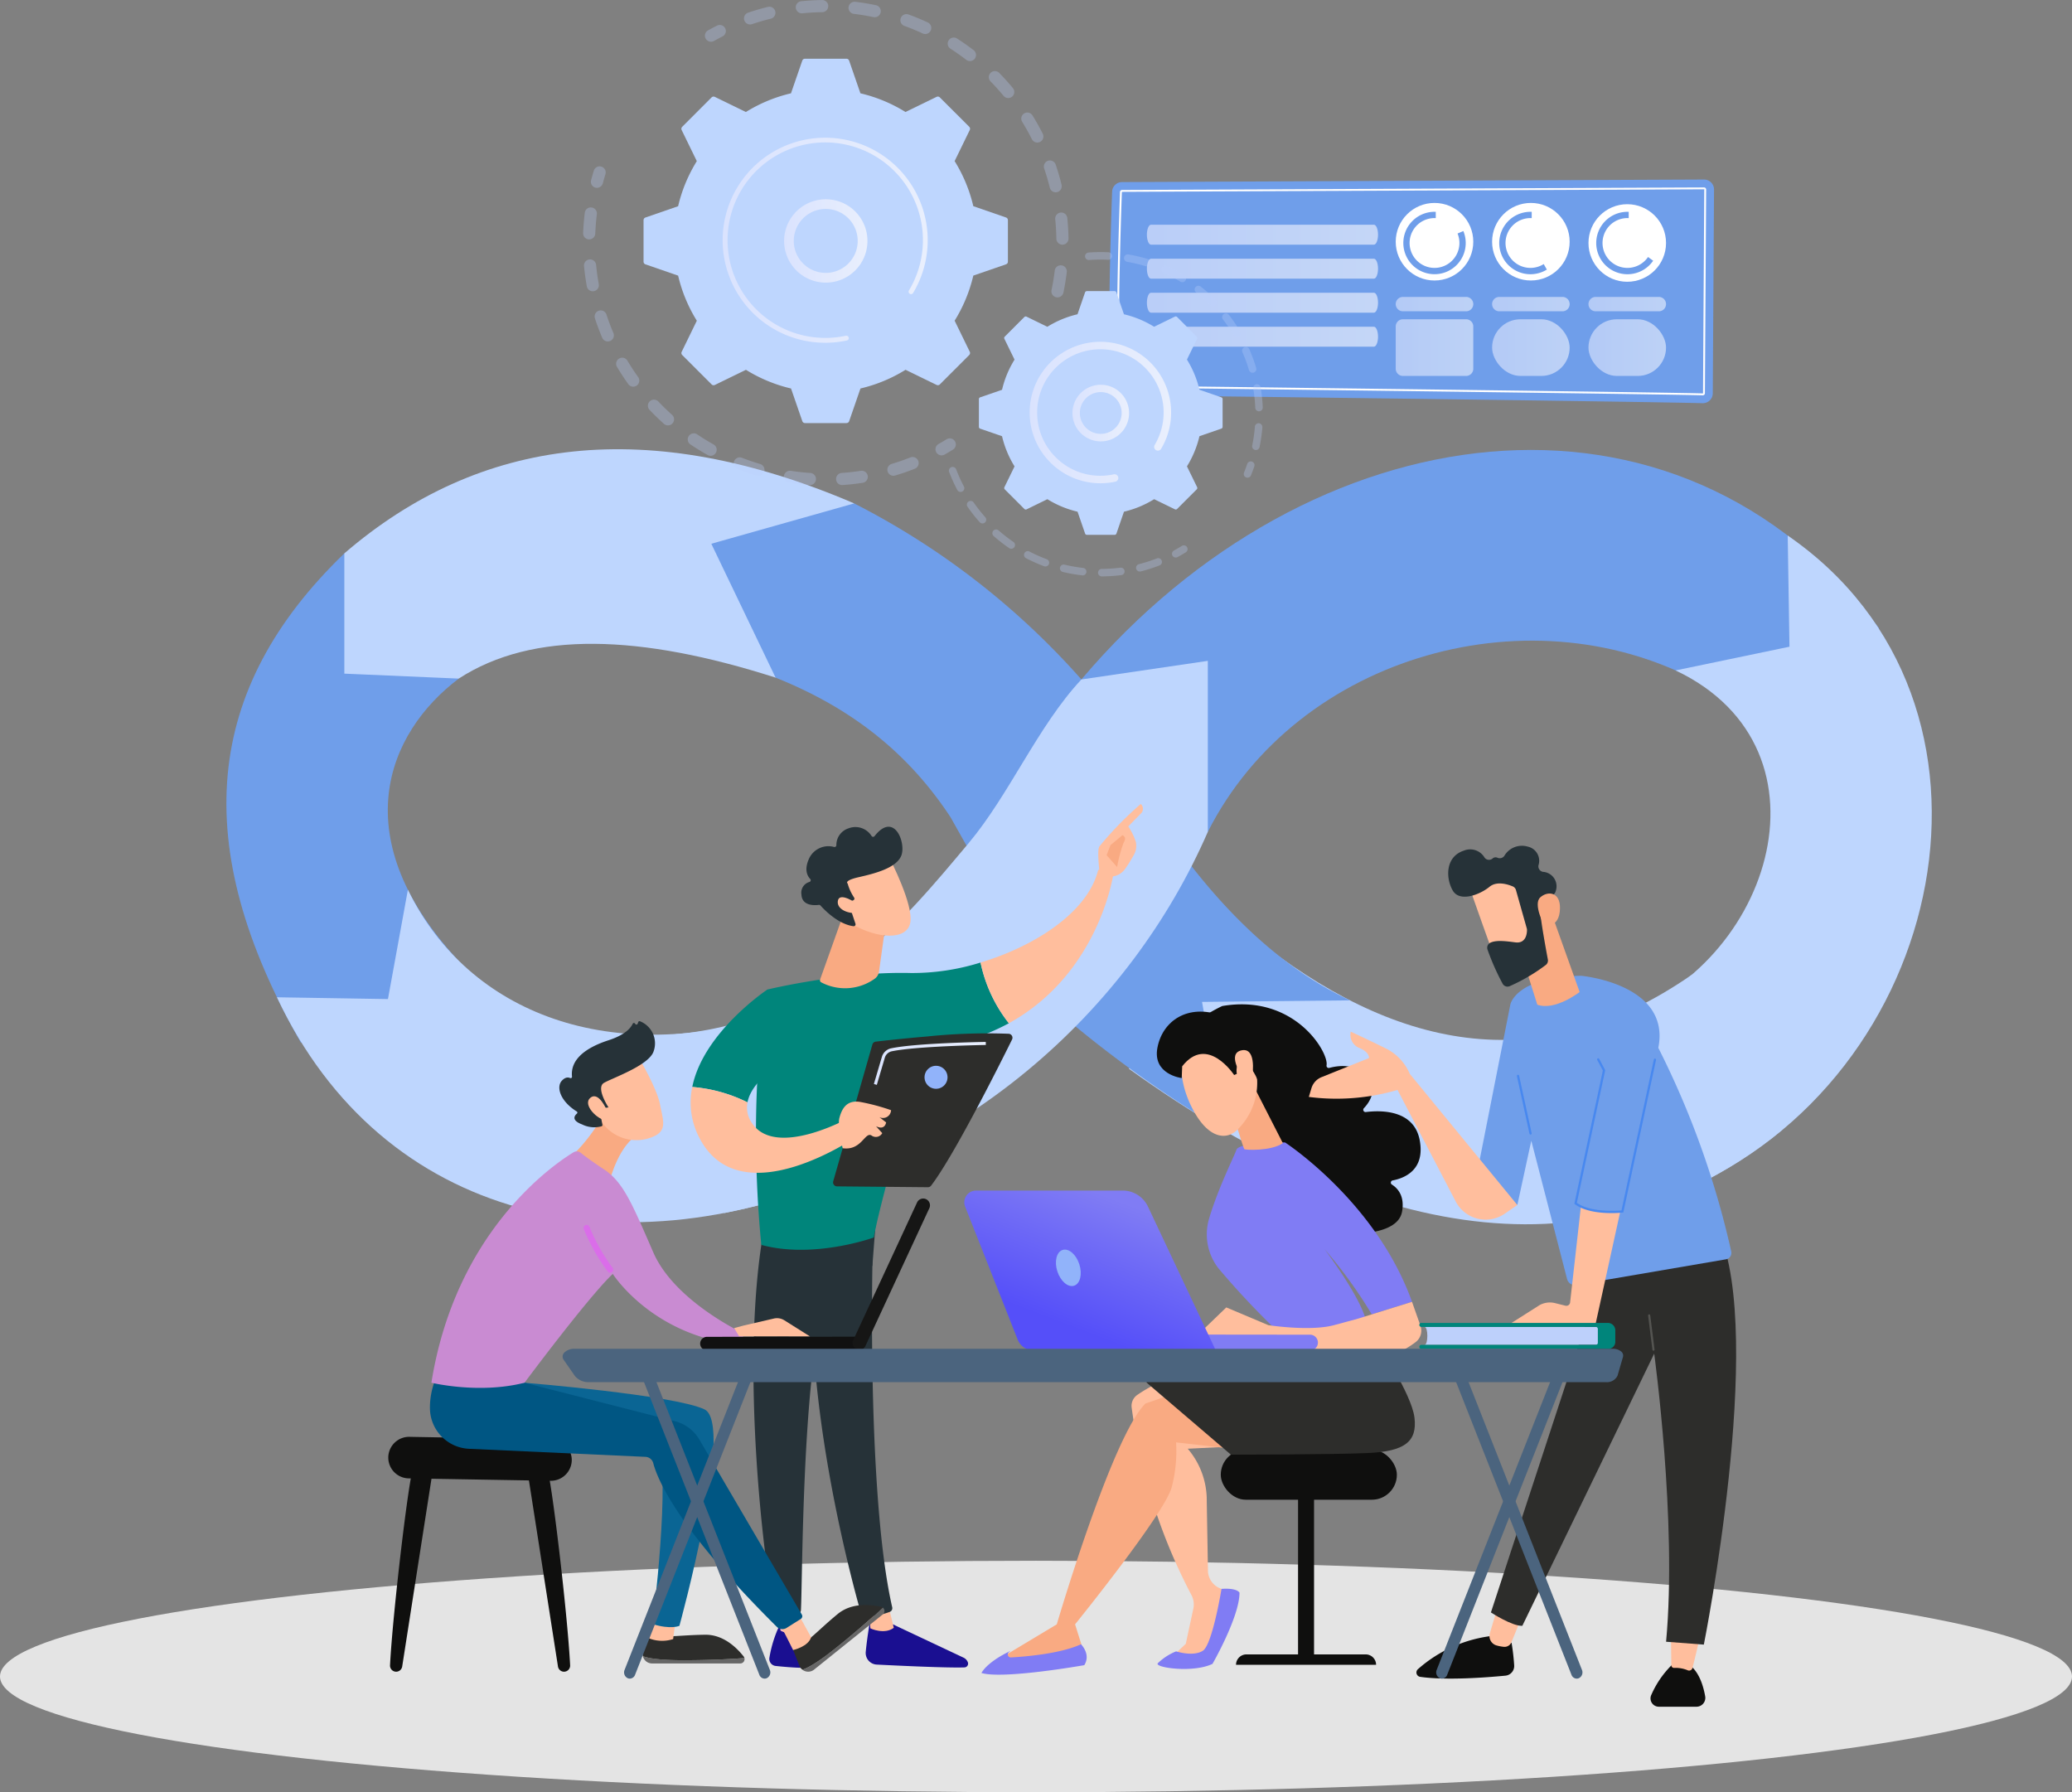 <svg xmlns="http://www.w3.org/2000/svg" xmlns:xlink="http://www.w3.org/1999/xlink" width="366.988" height="317.414" viewBox="0 0 366.988 317.414">
  <rect x="0" y="0" width="366.988" height="317.414" fill="#808080" stroke="none"/>
  <defs>
    <linearGradient id="linear-gradient" y1="0.5" x2="1" y2="0.5" gradientUnits="objectBoundingBox">
      <stop offset="0" stop-color="#dae3fe"/>
      <stop offset="1" stop-color="#e9effd"/>
    </linearGradient>
    <linearGradient id="linear-gradient-11" x1="31.022" y1="-0.457" x2="28.185" y2="5.932" gradientUnits="objectBoundingBox">
      <stop offset="0" stop-color="#09005d"/>
      <stop offset="1" stop-color="#1a0f91"/>
    </linearGradient>
    <linearGradient id="linear-gradient-12" x1="77.498" y1="-2.167" x2="70.478" y2="5.397" xlink:href="#linear-gradient-11"/>
    <linearGradient id="linear-gradient-13" x1="140.114" y1="0.549" x2="141.127" y2="0.549" gradientUnits="objectBoundingBox">
      <stop offset="0" stop-color="#febbba"/>
      <stop offset="1" stop-color="#ff928e"/>
    </linearGradient>
    <linearGradient id="linear-gradient-14" x1="16.531" y1="-0.062" x2="17.044" y2="2.428" gradientUnits="objectBoundingBox">
      <stop offset="0" stop-color="#2d2d2b"/>
      <stop offset="1" stop-color="#1a0f91"/>
    </linearGradient>
    <linearGradient id="linear-gradient-16" x1="53.453" y1="-895.464" x2="52.224" y2="-881.131" gradientUnits="objectBoundingBox">
      <stop offset="0" stop-color="#040404"/>
      <stop offset="1" stop-color="#111"/>
    </linearGradient>
    <linearGradient id="linear-gradient-17" x1="87.888" y1="-80.962" x2="85.263" y2="-79.662" gradientUnits="objectBoundingBox">
      <stop offset="0" stop-color="#2d2d2b"/>
      <stop offset="1" stop-color="#161615"/>
    </linearGradient>
    <linearGradient id="linear-gradient-18" x1="1.915" y1="-3.074" x2="1.173" y2="-1.137" gradientUnits="objectBoundingBox">
      <stop offset="0" stop-color="#6f9eea"/>
      <stop offset="1" stop-color="#807cf4"/>
    </linearGradient>
    <linearGradient id="linear-gradient-19" x1="0.823" y1="4.488" x2="0.084" y2="6.925" gradientUnits="objectBoundingBox">
      <stop offset="0" stop-color="#807cf4"/>
      <stop offset="1" stop-color="#1a0f91"/>
    </linearGradient>
    <linearGradient id="linear-gradient-20" x1="0.733" y1="0.134" x2="0.333" y2="0.8" gradientUnits="objectBoundingBox">
      <stop offset="0" stop-color="#807cf4"/>
      <stop offset="1" stop-color="#554ff9"/>
    </linearGradient>
  </defs>
  <g id="integrity" transform="translate(-102 -460.686)">
    <ellipse id="Ellipse_2898" data-name="Ellipse 2898" cx="183.494" cy="20.497" rx="183.494" ry="20.497" transform="translate(102 737.106)" fill="#e4e4e4"/>
    <g id="Group_20850" data-name="Group 20850" transform="translate(142.098 460.686)">
      <g id="Group_20809" data-name="Group 20809" transform="translate(0 79.562)">
        <path id="Path_11698" data-name="Path 11698" d="M490.666,1359.58l20.264,22.181c-12.68,9.565-20.634,28.333.592,50.652l-28.536,13.832C462.986,1411.222,465.814,1383.548,490.666,1359.58Z" transform="translate(-469.776 -1341.137)" fill="#6f9eea"/>
        <path id="Path_11699" data-name="Path 11699" d="M551.909,1925.023l19.66.316,3.531-19.362c10.8,22.178,36.316,31.447,65.515,21.986l14.744,27.408C613.217,1974.583,570.559,1964.724,551.909,1925.023Z" transform="translate(-542.954 -1827.961)" fill="#bed6fe"/>
        <path id="Path_11700" data-name="Path 11700" d="M1881.125,1259.2c15.936-31.5,58-43.12,88.245-25.87l30.658-10.148c-35.809-47.769-100.877-38.706-141.3,9.029Z" transform="translate(-1707.295 -1191.44)" fill="#6f9eea"/>
        <path id="Path_11701" data-name="Path 11701" d="M2712.84,1416.442l13.008,30.387c47.464-19.77,61.827-86.714,18.973-116.207l.312,19.688-20.168,4.2C2754.668,1368.6,2741.433,1408.531,2712.84,1416.442Z" transform="translate(-2468.284 -1315.337)" fill="#bed6fe"/>
        <path id="Path_11702" data-name="Path 11702" d="M1935.76,2005.97c44.967,32.34,84.314,36.557,115.687,10.859l-22.081-7.846,6.146-19.667c-27.534,19.109-53.122,12.891-77.686-6.675Z" transform="translate(-1775.927 -1896.266)" fill="#bed6fe"/>
        <path id="Path_11703" data-name="Path 11703" d="M661.379,1208.866v21.3l20.264.877c13.14-8.523,32.167-7.835,56.119-.171l13.918-30.858C715.285,1184.432,685.446,1188.153,661.379,1208.866Z" transform="translate(-640.489 -1190.423)" fill="#bed6fe"/>
        <path id="Path_11704" data-name="Path 11704" d="M1268.935,1309.281l-11.383-23.712,25.3-7.146A136.307,136.307,0,0,1,1323.1,1309.6c11.636,25.627,27.606,47.5,47.578,56.833l-26.212.276,4.036,22.865a208.042,208.042,0,0,1-28.9-20.58l-19.683-35C1293.052,1323.576,1283.478,1315.088,1268.935,1309.281Z" transform="translate(-1171.662 -1268.829)" fill="#6f9eea"/>
        <path id="Path_11705" data-name="Path 11705" d="M1271.394,1537.456c-7.7,8.233-12.74,20.369-19.975,28.994-11.54,13.755-25.93,31.527-51.9,33.839l21.2,10.969-12.621,20.7c42.35-8.417,71.982-36.042,85.688-67.508V1534.16Z" transform="translate(-1119.958 -1496.683)" fill="#bed6fe"/>
      </g>
      <g id="Group_20813" data-name="Group 20813" transform="translate(156.38 31.796)">
        <path id="Path_11706" data-name="Path 11706" d="M1906.331,752.772l103.079-.451a1.766,1.766,0,0,1,1.782,1.777l-.22,36.081a1.765,1.765,0,0,1-1.817,1.755c-9.089-.271-102.251-1.467-104.033-1.392-1.76.074-.8-28.42-.541-36.066A1.766,1.766,0,0,1,1906.331,752.772Z" transform="translate(-1904.086 -752.321)" fill="#6f9eea"/>
        <path id="Path_11707" data-name="Path 11707" d="M2020.595,801.951h-.012c-5.809-.173-61.479-.868-88.233-1.2-7.823-.1-13.376-.167-14.856-.188l-.138,0-.024-.136c-.632-3.567-.621-15.492.031-34.486a.369.369,0,0,1,.367-.356l103.08-.45a.37.37,0,0,1,.265.109.363.363,0,0,1,.108.263l-.22,36.081A.37.37,0,0,1,2020.595,801.951Zm-102.957-1.723c1.665.023,7.121.091,14.717.185,26.755.334,82.427,1.029,88.239,1.2h.01a.037.037,0,0,0,.026-.036l.22-36.081-.038-.2v.167l-103.079.45a.035.035,0,0,0-.035.034c-.644,18.736-.664,30.576-.06,34.282Z" transform="translate(-1915.472 -763.734)" fill="#fff"/>
        <path id="Path_11708" data-name="Path 11708" d="M1965.14,827.486h0c0,.976.326,1.766.727,1.766h39.485c.4,0,.727-.791.727-1.766h0c0-.976-.325-1.766-.727-1.766h-39.486C1965.465,825.72,1965.14,826.511,1965.14,827.486Z" transform="translate(-1958.483 -817.717)" opacity="0.7" fill="url(#linear-gradient)"/>
        <path id="Path_11709" data-name="Path 11709" d="M1965.14,882.725h0c0,.976.326,1.766.727,1.766h39.485c.4,0,.727-.791.727-1.766h0c0-.976-.325-1.766-.727-1.766h-39.486C1965.465,880.959,1965.14,881.75,1965.14,882.725Z" transform="translate(-1958.483 -866.934)" opacity="0.7" fill="url(#linear-gradient)"/>
        <path id="Path_11710" data-name="Path 11710" d="M1965.14,937.966h0c0,.976.326,1.766.727,1.766h39.485c.4,0,.727-.791.727-1.766h0c0-.976-.325-1.766-.727-1.766h-39.486C1965.465,936.2,1965.14,936.99,1965.14,937.966Z" transform="translate(-1958.483 -916.152)" opacity="0.7" fill="url(#linear-gradient)"/>
        <path id="Path_11711" data-name="Path 11711" d="M1965.14,993.206h0c0,.976.326,1.766.727,1.766h39.485c.4,0,.727-.791.727-1.766h0c0-.976-.325-1.766-.727-1.766h-39.486C1965.465,991.439,1965.14,992.23,1965.14,993.206Z" transform="translate(-1958.483 -965.369)" opacity="0.7" fill="url(#linear-gradient)"/>
        <g id="Group_20812" data-name="Group 20812" transform="translate(50.73 4.145)">
          <circle id="Ellipse_2895" data-name="Ellipse 2895" cx="6.868" cy="6.868" r="6.868" fill="#fff"/>
          <circle id="Ellipse_2896" data-name="Ellipse 2896" cx="6.868" cy="6.868" r="6.868" transform="translate(17.07)" fill="#fff"/>
          <circle id="Ellipse_2897" data-name="Ellipse 2897" cx="6.868" cy="6.868" r="6.868" transform="translate(34.14 0.225)" fill="#fff"/>
          <g id="Group_20810" data-name="Group 20810" transform="translate(1.346 1.564)">
            <path id="Path_11712" data-name="Path 11712" d="M2391.327,808.536a4.412,4.412,0,1,1-4.081-2.735q.112,0,.222.006v-1.118c-.074,0-.148,0-.222,0a5.526,5.526,0,1,0,5.107,3.407Z" transform="translate(-2381.723 -804.683)" fill="#6f9eea"/>
            <path id="Path_11713" data-name="Path 11713" d="M2545.417,813.945a4.412,4.412,0,1,1-2.351-8.144c.075,0,.149,0,.223.006v-1.118c-.074,0-.148,0-.223,0a5.529,5.529,0,1,0,2.905,10.234Z" transform="translate(-2520.55 -804.683)" fill="#6f9eea"/>
            <path id="Path_11714" data-name="Path 11714" d="M2704.266,812.693a4.412,4.412,0,1,1-3.648-6.892q.112,0,.222.006v-1.118c-.074,0-.148,0-.222,0a5.529,5.529,0,1,0,4.553,8.665Z" transform="translate(-2660.922 -804.683)" fill="#6f9eea"/>
          </g>
          <g id="Group_20811" data-name="Group 20811" transform="translate(0 16.646)" opacity="0.64">
            <path id="Path_11715" data-name="Path 11715" d="M2381.848,943.017h-11.193a1.272,1.272,0,0,0,0,2.544h11.192a1.272,1.272,0,1,0,0-2.544Z" transform="translate(-2369.382 -943.017)" fill="url(#linear-gradient)"/>
            <path id="Path_11716" data-name="Path 11716" d="M2538.408,943.017h-11.193a1.272,1.272,0,0,0,0,2.544h11.193a1.272,1.272,0,0,0,0-2.544Z" transform="translate(-2508.873 -943.017)" fill="url(#linear-gradient)"/>
            <path id="Path_11717" data-name="Path 11717" d="M2683.785,945.561h11.193a1.272,1.272,0,1,0,0-2.544h-11.193a1.272,1.272,0,0,0,0,2.544Z" transform="translate(-2648.373 -943.017)" fill="url(#linear-gradient)"/>
            <path id="Rectangle_2138" data-name="Rectangle 2138" d="M1.272,0H12.465a1.272,1.272,0,0,1,1.272,1.272V8.763a1.272,1.272,0,0,1-1.272,1.272H1.272A1.272,1.272,0,0,1,0,8.763V1.272A1.272,1.272,0,0,1,1.272,0Z" transform="translate(0 3.957)" fill="url(#linear-gradient)"/>
            <rect id="Rectangle_2139" data-name="Rectangle 2139" width="13.737" height="10.035" rx="5.018" transform="translate(17.07 3.957)" fill="url(#linear-gradient)"/>
            <rect id="Rectangle_2140" data-name="Rectangle 2140" width="13.737" height="10.035" rx="5.018" transform="translate(34.14 3.957)" fill="url(#linear-gradient)"/>
          </g>
        </g>
      </g>
      <g id="Group_20840" data-name="Group 20840" transform="translate(28.674 142.391)">
        <g id="Group_20819" data-name="Group 20819" transform="translate(53.556)">
          <path id="Path_11718" data-name="Path 11718" d="M1509.187,3088.97s-.562,3.012-.851,6a2.059,2.059,0,0,0,1.947,2.249c3.976.2,12.481.607,15.536.5a.67.67,0,0,0,.6-.912h0a1.5,1.5,0,0,0-.759-.815l-13.992-6.593Z" transform="translate(-1477.326 -2944.805)" fill="url(#linear-gradient-11)"/>
          <path id="Path_11719" data-name="Path 11719" d="M1512.37,3068.393l.394,3.613s2.451,1.17,4.144-.1l-.981-4.032Z" transform="translate(-1480.929 -2926.004)" fill="#ffbe9d"/>
          <path id="Path_11720" data-name="Path 11720" d="M1429.649,2449.557c-.194.941-1.441,47.024,3.288,67.726a.7.7,0,0,1-.419.811,12.2,12.2,0,0,1-4.021.777,1.208,1.208,0,0,1-1.189-.878c-1.363-4.805-7.882-28.88-8.543-51.825-.739-25.638.008-.872.008-.872l.728-15.837Z" transform="translate(-1397.239 -2375.018)" fill="#263238"/>
          <path id="Path_11721" data-name="Path 11721" d="M1353.49,3102a21.707,21.707,0,0,0-1.723,5.555,1.255,1.255,0,0,0,1.09,1.514c1.312.142,3.332.327,4.952.332a1.251,1.251,0,0,0,1.252-1.385,10.558,10.558,0,0,0-2.409-5.814Z" transform="translate(-1337.81 -2956.414)" fill="url(#linear-gradient-12)"/>
          <path id="Path_11722" data-name="Path 11722" d="M1361.37,3057.891l.948,5.468a3.529,3.529,0,0,0,2.944.23l-.422-5.876Z" transform="translate(-1346.392 -2916.955)" fill="url(#linear-gradient-13)"/>
          <path id="Path_11723" data-name="Path 11723" d="M1327.8,2442.327c-4.261,24.28.3,60.112,1.888,67.132a1.092,1.092,0,0,0,.874.838,7.333,7.333,0,0,0,3.153-.1,1,1,0,0,0,.728-.915c.276-5.66.208-40.427,4.094-54.13a3.119,3.119,0,0,1,1.22-1.71l7.337-5.111.639-8.369Z" transform="translate(-1314.906 -2366.56)" fill="#263238"/>
          <g id="Group_20814" data-name="Group 20814" transform="translate(11.566 11.555)">
            <path id="Path_11724" data-name="Path 11724" d="M1357.519,2026.079c-12.073-.315-25.429,2.928-25.429,2.928-3.8,20.968-1.061,45.222-1.061,45.222,9.325,2.54,19.908-1.309,19.908-1.309,1.637-8.764,9.123-33.4,9.123-33.4a39.78,39.78,0,0,0,14.807-4.544,25.893,25.893,0,0,1-5.015-10.753A40.515,40.515,0,0,1,1357.519,2026.079Z" transform="translate(-1330.074 -2007.699)" fill="#00857b"/>
            <path id="Path_11725" data-name="Path 11725" d="M1718.426,1873.607a2.31,2.31,0,0,0-2.68-.78c-1.849,7.489-11.224,13.487-20.825,16.37a25.894,25.894,0,0,0,5.015,10.753C1715.907,1891.17,1718.426,1873.607,1718.426,1873.607Z" transform="translate(-1655.142 -1872.675)" fill="#ffbe9d"/>
          </g>
          <g id="Group_20815" data-name="Group 20815" transform="translate(72.197)">
            <path id="Path_11726" data-name="Path 11726" d="M1888.543,1779.54c.12.4-1.323.983-2.154-.639-.022-.774-.461-4.092.007-4.718a61.711,61.711,0,0,1,7.306-7.494,1.136,1.136,0,0,1,.127,1.579l-2.338,2.39a11.2,11.2,0,0,1,1.326,2.685,3.242,3.242,0,0,1-.346,2.384c-.413.728-.977,1.675-1.508,2.414A3.2,3.2,0,0,1,1888.543,1779.54Z" transform="translate(-1886.181 -1766.69)" fill="#ffbe9d"/>
            <path id="Path_11727" data-name="Path 11727" d="M1902.528,1817.35l-2.127,1.768-.679,1.774,1.861,2.1a24.3,24.3,0,0,1,1.143-4.287C1903.2,1817.949,1902.963,1817.578,1902.528,1817.35Z" transform="translate(-1898.246 -1811.827)" fill="#f9aa82"/>
          </g>
          <path id="Path_11728" data-name="Path 11728" d="M1244.4,2079.848l-4.52-11.736s-11.352,7.555-13.3,17.255a26.679,26.679,0,0,1,9.78,2.722C1237.234,2083.507,1244.4,2079.848,1244.4,2079.848Z" transform="translate(-1226.294 -2035.249)" fill="#00857b"/>
          <path id="Path_11729" data-name="Path 11729" d="M1251.844,2231.946s-12.732,7.036-16.946.884a4.8,4.8,0,0,1-.845-3.741,26.692,26.692,0,0,0-9.78-2.721,13.412,13.412,0,0,0,1.37,9.208c7.354,13.763,27.848-.49,27.848-.49Z" transform="translate(-1223.99 -2176.25)" fill="#ffbe9d"/>
          <path id="Path_11730" data-name="Path 11730" d="M1438.02,1950.26l-3.948,11.075a.4.4,0,0,0,.178.484,9.033,9.033,0,0,0,9.374-.541,1.886,1.886,0,0,0,.881-1.338l1.336-9.605Z" transform="translate(-1411.146 -1930.246)" fill="#f9aa82"/>
          <g id="Group_20816" data-name="Group 20816" transform="translate(19.621 4.027)">
            <path id="Path_11731" data-name="Path 11731" d="M1467.351,1856.62s4.143,7.982,3.572,11.185-5.8,2.923-10.34.274l-3.109-8.606Z" transform="translate(-1451.639 -1850.842)" fill="#ffbe9d"/>
            <path id="Path_11732" data-name="Path 11732" d="M1413.14,1816.65a.327.327,0,0,0,.147-.477,8.557,8.557,0,0,1-1.15-2.5s-.754-.493,1.941-1.111,6.715-1.579,7.579-3.86c.843-2.224-1.263-7.856-4.75-3.417a.327.327,0,0,1-.519,0,3.375,3.375,0,0,0-4.1-1.375,3.1,3.1,0,0,0-2.148,2.971.326.326,0,0,1-.389.33,3.775,3.775,0,0,0-4.427,2.013c-.918,1.968-.344,3.094.183,3.646a.326.326,0,0,1-.145.54,1.963,1.963,0,0,0-1.406,2.228c.095,2.077,2.417,1.916,3.079,1.828a.328.328,0,0,1,.29.106c.561.633,3.088,3.319,5.848,3.667a.33.33,0,0,0,.351-.433l-1.163-3.487a.329.329,0,0,1,.182-.406Z" transform="translate(-1403.955 -1803.623)" fill="#263238"/>
            <path id="Path_11733" data-name="Path 11733" d="M1466.142,1919.148s-2.984-2.09-3.22-.356,2.681,2.54,4.136,1.906Z" transform="translate(-1456.48 -1905.623)" fill="#ffbe9d"/>
          </g>
          <g id="Group_20818" data-name="Group 20818" transform="translate(25.224 40.583)">
            <g id="Group_20817" data-name="Group 20817">
              <path id="Path_11734" data-name="Path 11734" d="M1455.375,2165.146l6.935-24.22a.706.706,0,0,1,.6-.509c1.256-.147,4.9-.558,9.1-.914a103.2,103.2,0,0,1,14.459-.479.708.708,0,0,1,.579,1.02c-2,4.043-10.218,20.489-14.335,25.876a.711.711,0,0,1-.572.281l-16.092-.15a.708.708,0,0,1-.675-.9Z" transform="translate(-1455.348 -2138.913)" fill="url(#linear-gradient-14)"/>
              <path id="Path_11735" data-name="Path 11735" d="M1465.5,2258.365s-.966-3.973-.577-5.382,1.145-3.222,3.662-2.819a36.894,36.894,0,0,1,5.486,1.463,1.44,1.44,0,0,1-2.063,1.243l1.186.918s-.169,1.47-1.785.685l1.1,1.217a1.286,1.286,0,0,1-1.883.433C1469.444,2255.349,1468.874,2258.844,1465.5,2258.365Z" transform="translate(-1463.799 -2237.983)" fill="#ffbe9d"/>
            </g>
            <path id="Path_11736" data-name="Path 11736" d="M1603.93,2194a2.036,2.036,0,1,0,2.036-2.036A2.036,2.036,0,0,0,1603.93,2194Z" transform="translate(-1587.73 -2186.181)" fill="#91b3fa"/>
            <path id="Path_11737" data-name="Path 11737" d="M1522.169,2160.8l-.519-.154,1.412-4.79a2.182,2.182,0,0,1,1.643-1.529c4.476-.935,16.264-1.125,16.763-1.133l.008.541c-.122,0-12.236.2-16.661,1.121a1.642,1.642,0,0,0-1.234,1.152Z" transform="translate(-1514.421 -2151.64)" fill="url(#linear-gradient)"/>
          </g>
        </g>
        <g id="Group_20820" data-name="Group 20820" transform="translate(0 112.081)">
          <path id="Path_11738" data-name="Path 11738" d="M739.741,2844.65c-.739,1.094-3.678,25.863-4.138,35.012a1.082,1.082,0,0,0,1.083,1.135h0a1.084,1.084,0,0,0,1.071-.917l5.374-34.441Z" transform="translate(-735.294 -2839.203)" fill="#0f0f0e"/>
          <path id="Path_11739" data-name="Path 11739" d="M962.533,2844.65c.739,1.094,3.678,25.863,4.138,35.012a1.082,1.082,0,0,1-1.083,1.135h0a1.084,1.084,0,0,1-1.071-.917l-5.375-34.441Z" transform="translate(-934.462 -2839.203)" fill="#0f0f0e"/>
          <path id="Path_11740" data-name="Path 11740" d="M732.778,2798.207l0,.27a3.683,3.683,0,0,0,3.753,3.573l24.842.422a3.714,3.714,0,0,0,3.888-3.371l.013-.247a3.668,3.668,0,0,0-3.744-3.714l-24.853-.446A3.7,3.7,0,0,0,732.778,2798.207Z" transform="translate(-732.776 -2794.694)" fill="#0f0f0e"/>
        </g>
        <g id="Group_20824" data-name="Group 20824" transform="translate(7.377 38.461)">
          <g id="Group_20821" data-name="Group 20821" transform="translate(37.668 108.666)">
            <path id="Path_11741" data-name="Path 11741" d="M1153.576,3151.6c-4.416,0-6.37-.379-7.243-.724a1.675,1.675,0,0,0,1.632,1.3h15.623a.76.76,0,0,0,.732-.959C1162.539,3151.358,1158.756,3151.6,1153.576,3151.6Z" transform="translate(-1146.289 -3147.089)" fill="#676767"/>
            <path id="Path_11742" data-name="Path 11742" d="M1163.958,3120.262a.731.731,0,0,0-.128-.266c-1.19-1.52-3.58-3.906-6.832-3.86-4.764.067-6.425.584-10.126.029l-.874,2.9a1.662,1.662,0,0,0-.026.863c.874.346,2.828.725,7.244.725C1158.394,3120.648,1162.176,3120.4,1163.958,3120.262Z" transform="translate(-1145.927 -3116.135)" fill="#2d2d2b"/>
          </g>
          <path id="Path_11743" data-name="Path 11743" d="M1155.659,3087.8l-1.072,3.646a6.3,6.3,0,0,0,4.464.213l.41-3.159Z" transform="translate(-1115.975 -2982.223)" fill="#ffbe9d"/>
          <g id="Group_20822" data-name="Group 20822" transform="translate(64.324 103.397)">
            <path id="Path_11744" data-name="Path 11744" d="M1411.566,3079.021c-3.443,2.766-5.2,3.7-6.1,3.975a1.674,1.674,0,0,0,2.081-.015l12.178-9.785a.757.757,0,0,0-.027-1.2C1418.4,3073.22,1415.6,3075.777,1411.566,3079.021Z" transform="translate(-1403.827 -3071.536)" fill="#676767"/>
            <path id="Path_11745" data-name="Path 11745" d="M1406.292,3068.258a.728.728,0,0,0-.266-.126c-1.875-.433-5.226-.787-7.732,1.285-3.672,3.036-4.645,4.478-7.876,6.365l1.124,2.793a1.644,1.644,0,0,0,.518.687c.9-.279,2.656-1.209,6.1-3.975C1402.2,3072.042,1404.992,3069.485,1406.292,3068.258Z" transform="translate(-1390.418 -3067.801)" fill="#2d2d2b"/>
          </g>
          <path id="Path_11746" data-name="Path 11746" d="M912.49,2706.8s26.439,2.159,31.863,4.712-4.427,38.338-4.427,38.338-1.476.711-4.762-.311c0,0,3.369-26.408.862-32.134l-28.626-4.681Z" transform="translate(-895.738 -2642.763)" fill="#0a6594"/>
          <path id="Path_11747" data-name="Path 11747" d="M1366.32,3082.161c.245.224,2.627,5.026,2.627,5.026s2.651-.574,3.192-2.251l-2.385-4.335Z" transform="translate(-1304.623 -2975.809)" fill="#ffbe9d"/>
          <path id="Path_11748" data-name="Path 11748" d="M801.266,2704.77a13.389,13.389,0,0,0-.826,4.828,7.249,7.249,0,0,0,6.917,7.092l31.255,1.426a1.5,1.5,0,0,1,1.384,1.126c.734,2.841,4.324,11.565,21.873,28.973a1.414,1.414,0,0,0,1.75.191l2.5-1.578a.575.575,0,0,0,.189-.777l-18.2-31.076a7.044,7.044,0,0,0-4.279-3.174l-26.639-6.809Z" transform="translate(-800.438 -2640.954)" fill="#005683"/>
          <path id="Path_11749" data-name="Path 11749" d="M1035.283,2259.53s-3.348,5.92-6.762,8.788l7.056,3.937s1.59-6.267,5.223-8.1Z" transform="translate(-1003.654 -2244.257)" fill="#f9aa82"/>
          <path id="Path_11750" data-name="Path 11750" d="M802.823,2372s8.438,2.057,16.492,0c0,0,11.27-15.149,15.63-19.273,0,0,6.954,10.974,22.434,12.529l.863-1.929s-12.323-5.681-16.117-14.409-5.318-12.452-8.769-14.729c-2.15-1.418-3.437-2.387-4.1-2.916a1.1,1.1,0,0,0-1.264-.08C824.326,2333.428,807.092,2345.233,802.823,2372Z" transform="translate(-802.563 -2307.966)" fill="#c98bd2"/>
          <path id="Path_11751" data-name="Path 11751" d="M1054.736,2458.812a.542.542,0,0,1-.43-.212,33.661,33.661,0,0,1-4.246-7.528.541.541,0,0,1,1.01-.388,33.189,33.189,0,0,0,4.094,7.257.541.541,0,0,1-.429.871Z" transform="translate(-1022.812 -2414.261)" fill="#da6de9"/>
          <path id="Path_11752" data-name="Path 11752" d="M1294.66,2603.687l1.742-.464,5.29-1.225a2.454,2.454,0,0,1,1.86.313l4.548,2.862-12.561-.021Z" transform="translate(-1240.776 -2549.331)" fill="#ffbe9d"/>
          <g id="Group_20823" data-name="Group 20823" transform="translate(22.924)">
            <path id="Path_11753" data-name="Path 11753" d="M1061.88,2178.12s3.254,5.409,3.818,8.4,1.471,4.858-1.932,5.924a7.468,7.468,0,0,1-8.549-3.073s-3.1-4.295-2.79-6.262S1061.88,2178.12,1061.88,2178.12Z" transform="translate(-1047.859 -2171.724)" fill="#ffbe9d"/>
            <path id="Path_11754" data-name="Path 11754" d="M1018.963,2134.783l.44-.058s-2.3-3.482-.8-4.345,7.651-2.983,8.718-5.4a4.2,4.2,0,0,0-2.365-5.518.236.236,0,0,0-.283.149l-.109.294a.239.239,0,0,1-.442.013h0a.237.237,0,0,0-.432-.009c-.329.724-1.314,1.962-4.269,2.921-4.192,1.359-6.8,3.472-6.482,6.451a.239.239,0,0,1-.341.242c-.343-.152-.862-.176-1.465.484-1.049,1.148-.227,3.657,2.638,5.434a.237.237,0,0,1,.039.381c-.428.367-1.032,1.185.907,1.915a4.87,4.87,0,0,0,3.465.333.238.238,0,0,0,.147-.268l-.509-2.611a.238.238,0,0,1,.2-.282Z" transform="translate(-1010.699 -2119.452)" fill="#263238"/>
            <path id="Path_11755" data-name="Path 11755" d="M1060.643,2244.064s-1.436-3.54-2.944-2.3,1.394,3.995,2.733,3.958Z" transform="translate(-1052.198 -2228.197)" fill="#ffbe9d"/>
          </g>
        </g>
        <g id="Group_20827" data-name="Group 20827" transform="translate(55.28 69.862)">
          <g id="Group_20825" data-name="Group 20825" transform="translate(0 24.483)">
            <path id="Path_11756" data-name="Path 11756" d="M1240.933,2634.444h.062l26.835-.027a1.2,1.2,0,1,0,0-2.4l-26.835.027a1.2,1.2,0,0,0-.059,2.4Z" transform="translate(-1239.805 -2632.021)" fill="url(#linear-gradient-16)"/>
          </g>
          <g id="Group_20826" data-name="Group 20826" transform="translate(26.974)">
            <path id="Path_11757" data-name="Path 11757" d="M1498.655,2408.085c-.009.018-.019.036-.027.055l-11.291,24.345a1.2,1.2,0,1,0,2.175,1.009l11.291-24.344a1.2,1.2,0,0,0-2.148-1.064Z" transform="translate(-1487.212 -2407.459)" fill="url(#linear-gradient-17)"/>
          </g>
        </g>
        <g id="Group_20833" data-name="Group 20833" transform="translate(102.024 35.481)">
          <g id="Group_20828" data-name="Group 20828" transform="translate(45.424 78.89)">
            <rect id="Rectangle_2141" data-name="Rectangle 2141" width="2.832" height="30.63" transform="translate(13.689 6.863)" fill="#0f0f0e"/>
            <path id="Path_11758" data-name="Path 11758" d="M2134.746,3149.923H2109.94a1.843,1.843,0,0,1,1.844-1.843h21.12a1.843,1.843,0,0,1,1.844,1.843Z" transform="translate(-2107.238 -3111.841)" fill="#0f0f0e"/>
            <rect id="Rectangle_2142" data-name="Rectangle 2142" width="31.19" height="8.846" rx="4.423" fill="#0f0f0e"/>
          </g>
          <g id="Group_20829" data-name="Group 20829" transform="translate(3.04 59.577)">
            <path id="Path_11759" data-name="Path 11759" d="M1950.21,2691.32a24.646,24.646,0,0,0-8.94,3.816,2.36,2.36,0,0,0-1.041,2.254,100.018,100.018,0,0,0,10.579,33.2,3.571,3.571,0,0,1,.343,2.45l-1.335,6.211-2.475,2.321h6.375l4.244-11.487-1.815-.574a3.434,3.434,0,0,1-2.4-3.215l-.213-12.323a14.022,14.022,0,0,0-3.366-9.278l10.181-.5Z" transform="translate(-1913.63 -2685.568)" fill="#ffbe9d"/>
            <path id="Path_11760" data-name="Path 11760" d="M1982.476,3054.588c-.581.76,6.249,1.762,9.7.1,0,0,4.783-8.322,4.783-12.607,0,0-.38-.873-3.188-.676,0,0-1.606,9.854-3.3,10.957s-4.745.112-4.745.112A10,10,0,0,0,1982.476,3054.588Z" transform="translate(-1951.256 -2997.458)" fill="#807cf4"/>
            <path id="Path_11761" data-name="Path 11761" d="M1765.816,2717.812c-.055-.094-10.962-1.312-10.962-1.312a25.207,25.207,0,0,1-.759,7.882c-1.116,4.565-17.131,24.346-17.131,24.346l1.679,5.324a27.013,27.013,0,0,1-15.325.922l10.407-6.246s9.74-33.19,15.705-39.112l10.934-3.783Z" transform="translate(-1720.386 -2698.498)" fill="#f9aa82"/>
            <path id="Path_11762" data-name="Path 11762" d="M2004.56,2638.56s6.285,9.347,6.8,13.611-1.722,6-8.316,6.282-24.2.281-24.2.281l-15.024-12.84s10.949-3.907,13.8-5.012S2004.56,2638.56,2004.56,2638.56Z" transform="translate(-1934.668 -2638.56)" fill="#2d2d2b"/>
            <path id="Path_11763" data-name="Path 11763" d="M1714.034,3131.64s1.808,1.751.587,3.7c0,0-14.321,2.538-18.21,1.386,0,0,.807-1.843,5.186-3.94l-.323.248a.523.523,0,0,0,.345.938C1704.505,3133.808,1710.476,3133.279,1714.034,3131.64Z" transform="translate(-1696.411 -3077.881)" fill="#807cf4"/>
          </g>
          <g id="Group_20831" data-name="Group 20831" transform="translate(34.097)">
            <path id="Path_11764" data-name="Path 11764" d="M2050.9,2092.417c12.846-2.184,18.895,8.294,18.453,10.5a.4.4,0,0,0,.5.461c1.475-.4,4.733-.9,6.753,1.634,1.784,2.234.451,4.343-.636,5.5a.405.405,0,0,0,.338.685c2.712-.342,8.6-.424,9.568,5.1.9,5.147-2.684,6.6-4.808,7.008a.4.4,0,0,0-.135.738c1.06.673,2.288,2.062,1.792,4.8-.778,4.3-9.2,3.947-10.19,3.89a.4.4,0,0,1-.176-.052l-13.5-7.7a.406.406,0,0,1-.2-.284l-2.725-15.737a.407.407,0,0,1,.107-.351l-8.8-12.417C2044.06,2095.72,2050.752,2092.443,2050.9,2092.417Z" transform="translate(-2039.291 -2092.12)" fill="#0f0f0e"/>
            <path id="Path_11765" data-name="Path 11765" d="M2075.451,2350.317a143.439,143.439,0,0,1-10.921-11.584,9.793,9.793,0,0,1-1.658-8.813c1.645-5.541,4.567-11.28,4.834-12.173.409-1.369,8.615-1.312,8.615-1.312s16.147,10.48,22.491,28.232l-7.125,2.218a83.288,83.288,0,0,0-8.382-11.57s7.208,9.522,7.462,13.42Z" transform="translate(-2053.611 -2291.977)" fill="url(#linear-gradient-18)"/>
            <path id="Path_11766" data-name="Path 11766" d="M2101.44,2226.6c.085.285,2.228,7.385,2.395,7.532s4.7.391,6.829-1.066l-5.288-10.344Z" transform="translate(-2088.338 -2208.48)" fill="#f9aa82"/>
            <g id="Group_20830" data-name="Group 20830" transform="translate(0 1.28)">
              <path id="Path_11767" data-name="Path 11767" d="M2021.2,2152.984s-1.035,4.067,1.829,9.538,6.105,5.465,7.877,3.714a11.542,11.542,0,0,0,3.438-10.012C2033.826,2150.935,2022.7,2147.809,2021.2,2152.984Z" transform="translate(-2016.685 -2145.269)" fill="#ffbe9d"/>
              <path id="Path_11768" data-name="Path 11768" d="M1994.968,2115.1s-4.751-7.263-9.207-1.546l-.081,2.079s-5.218-.62-4.3-5.4,5.423-7.776,11.231-5.7,9.135,4.2,9.51,8.36-2.936,3.249-2.936,3.249-1.08-2.931-2.615-3.236-1.137,1.981-1.137,1.981Z" transform="translate(-1981.269 -2103.856)" fill="#0f0f0e"/>
              <path id="Path_11769" data-name="Path 11769" d="M2109.276,2170.743s-2.464-3.719.061-4.274,2.133,3.625,1.861,5.17Z" transform="translate(-2094.36 -2159.597)" fill="#ffbe9d"/>
            </g>
            <path id="Path_11770" data-name="Path 11770" d="M2044.83,2581.55l5.377-5.182,7.438,3.142s7.4,1.146,11.642,0l4.237-1.148,9.576-2.981,1.5,4.25a2.559,2.559,0,0,1-.935,2.94,16.885,16.885,0,0,1-2.419,1.506c-1.261.552-31.087-.382-31.087-.382Z" transform="translate(-2037.9 -2522.692)" fill="#ffbe9d"/>
          </g>
          <g id="Group_20832" data-name="Group 20832" transform="translate(0 32.982)">
            <path id="Path_11771" data-name="Path 11771" d="M1964.6,2631.289h-.072l-31.191-.034a1.4,1.4,0,0,1,0-2.792l31.19.034a1.4,1.4,0,0,1,.069,2.791Z" transform="translate(-1903.225 -2602.97)" fill="url(#linear-gradient-19)"/>
            <path id="Path_11772" data-name="Path 11772" d="M1670.607,2394.63h25.976a4.951,4.951,0,0,1,4.478,2.839l12.008,25.464h-32.281a3.009,3.009,0,0,1-2.8-1.9l-9.312-23.562a2.075,2.075,0,0,1,1.929-2.837Z" transform="translate(-1668.532 -2394.63)" fill="url(#linear-gradient-20)"/>
            <path id="Path_11773" data-name="Path 11773" d="M1821.521,2493.119c.563,1.749.147,3.448-.929,3.794s-2.4-.791-2.967-2.54-.147-3.447.929-3.793S1820.957,2491.369,1821.521,2493.119Z" transform="translate(-1801.146 -2480.063)" fill="#91b3fa"/>
          </g>
        </g>
        <g id="Group_20837" data-name="Group 20837" transform="translate(163.043 7.389)">
          <g id="Group_20834" data-name="Group 20834" transform="translate(19.056 68.333)">
            <path id="Path_11774" data-name="Path 11774" d="M2419.839,3118.526a38.069,38.069,0,0,1,.457,3.976,1.713,1.713,0,0,1-1.543,1.807c-3.193.309-10.46.881-15.1.211a.779.779,0,0,1-.427-1.339,24.1,24.1,0,0,1,14.139-6.008Z" transform="translate(-2402.979 -3045.656)" fill="#0f0f0e"/>
            <path id="Path_11775" data-name="Path 11775" d="M2527.129,3078.022l-1.614,3.956a1.318,1.318,0,0,1-1.354.818,7.219,7.219,0,0,1-1.318-.255,1.733,1.733,0,0,1-1.152-2.154l1.219-4.075Z" transform="translate(-2508.682 -3009.248)" fill="#ffbe9d"/>
            <path id="Path_11776" data-name="Path 11776" d="M2787.9,3158.49a16.933,16.933,0,0,0-4.492,6.173,1.475,1.475,0,0,0,1.4,1.959h6.651a1.569,1.569,0,0,0,1.551-1.834C2792.591,3162.392,2791.369,3158.5,2787.9,3158.49Z" transform="translate(-2741.861 -3082.467)" fill="#0f0f0e"/>
            <path id="Path_11777" data-name="Path 11777" d="M2821.508,3122.172s-.653,2.89-1.155,4.8a.61.61,0,0,1-.8.416,5.564,5.564,0,0,0-2.421-.439.472.472,0,0,1-.519-.47l-.062-4.8Z" transform="translate(-2771.461 -3049.669)" fill="#ffbe9d"/>
            <path id="Path_11778" data-name="Path 11778" d="M2543.68,2468.688l-19.66,59.979s3.771,2.469,5.567,2.367l23.352-48.2s4.086,29.7,2.106,51.023l6.688.51s10.875-54.491,2.639-73.154Z" transform="translate(-2510.823 -2461.211)" fill="#2d2d2b"/>
            <path id="Path_11779" data-name="Path 11779" d="M2780.309,2602.162l.024,0a.19.19,0,0,0,.165-.212l-.763-6.056a.19.19,0,0,0-.378.048l.763,6.055A.19.19,0,0,0,2780.309,2602.162Z" transform="translate(-2738.319 -2581.059)" fill="#545451"/>
          </g>
          <path id="Path_11780" data-name="Path 11780" d="M2514.119,2045.72s15.928,1.415,13.675,12.764a154.73,154.73,0,0,1,12.921,36.088,1.147,1.147,0,0,1-.931,1.364l-26.527,4.542a1.428,1.428,0,0,1-1.623-1.05l-6.338-24.5-2.47,11.389-7.848-2.044,6.607-33.465S2502.508,2045.929,2514.119,2045.72Z" transform="translate(-2465.892 -2022.687)" fill="#6f9eea"/>
          <path id="Path_11781" data-name="Path 11781" d="M2568.7,2217.422a.2.2,0,0,0,.042,0,.2.2,0,0,0,.151-.235l-2.211-10.153a.2.2,0,1,0-.386.084l2.211,10.153A.2.2,0,0,0,2568.7,2217.422Z" transform="translate(-2529.427 -2166.271)" fill="#4888ef"/>
          <path id="Path_11782" data-name="Path 11782" d="M2558.217,2437.952a3.786,3.786,0,0,1,2.739-.357l1.845.459a.668.668,0,0,0,.826-.574l1.91-17c2.388,1.134,5.833,1,6.969.916l-4.4,20.041H2552.73Z" transform="translate(-2517.347 -2356.589)" fill="#ffbe9d"/>
          <path id="Path_11783" data-name="Path 11783" d="M2228.2,2148.067l.465-1.545a3.055,3.055,0,0,1,1.786-1.955l8.409-3.381s.127-1.079-1.777-1.812a2.53,2.53,0,0,1-1.458-2.865s2.6,1.187,6.408,3.068a8.918,8.918,0,0,1,4.047,4.406l19.055,23.229-2.237,1.538a5.973,5.973,0,0,1-8.66-2.125l-10.323-19.794A38.459,38.459,0,0,1,2228.2,2148.067Z" transform="translate(-2228.2 -2103.577)" fill="#ffbe9d"/>
          <g id="Group_20836" data-name="Group 20836" transform="translate(24.684)">
            <path id="Path_11784" data-name="Path 11784" d="M2581.739,1945.014l4.9,13.712s-4.338,3.391-7.5,2.245l-2.469-7.86S2578.55,1943.5,2581.739,1945.014Z" transform="translate(-2563.357 -1932.817)" fill="#f9aa82"/>
            <g id="Group_20835" data-name="Group 20835">
              <path id="Path_11785" data-name="Path 11785" d="M2489.09,1878.87c0,.211,4.72,13.359,4.72,13.359l7.45-2.854-2.622-13.126S2489.09,1875.334,2489.09,1878.87Z" transform="translate(-2485.33 -1871.599)" fill="#ffbe9d"/>
              <path id="Path_11786" data-name="Path 11786" d="M2466.606,1842.31l1.921,6.8a.989.989,0,0,1,.037.266c0,.555-.137,2.464-2.081,2.2-1.764-.236-3.378-.424-4.4.059a.986.986,0,0,0-.509,1.226,42.613,42.613,0,0,0,2.683,6.057.984.984,0,0,0,1.267.406,31.8,31.8,0,0,0,6.388-3.757.988.988,0,0,0,.349-.948c-.327-1.74-1.3-7.032-1.342-8.549-.04-1.424,1.557-2.51,2.26-2.919a.972.972,0,0,0,.457-.614,2.559,2.559,0,0,0-2.237-3.447.988.988,0,0,1-.8-1.176,2.564,2.564,0,0,0-1.929-3.3,3.617,3.617,0,0,0-4.123,1.646.988.988,0,0,1-1.224.327.781.781,0,0,0-.875.157.972.972,0,0,1-1.423-.216,2.948,2.948,0,0,0-3.634-1.2c-3.366,1.089-3.205,4.97-1.971,7.08s4.816.722,6.511-.676c1.289-1.063,3.252-.427,4.119-.061A.98.98,0,0,1,2466.606,1842.31Z" transform="translate(-2454.605 -1834.461)" fill="#263238"/>
              <path id="Path_11787" data-name="Path 11787" d="M2601.206,1917.761s-1.992-3.768-.675-4.952,3.549-.99,3.489,1.957C2603.945,1918.431,2601.206,1917.761,2601.206,1917.761Z" transform="translate(-2584.22 -1903.662)" fill="#f9aa82"/>
            </g>
          </g>
          <path id="Path_11788" data-name="Path 11788" d="M2666.154,2207.4a19.059,19.059,0,0,0,1.947-.092l.142-.015,5.8-27.042a.2.2,0,0,0-.386-.083l-5.739,26.762c-.864.076-5.473.381-7.906-1.342l5.025-23.494-1.049-1.977a.2.2,0,1,0-.349.186l.981,1.849-5.048,23.6.1.076C2661.431,2207.151,2664.262,2207.4,2666.154,2207.4Z" transform="translate(-2612.54 -2142.337)" fill="#4888ef"/>
        </g>
        <g id="Group_20838" data-name="Group 20838" transform="translate(41.768 98.916)">
          <path id="Path_11789" data-name="Path 11789" d="M1116.884,2729.927a.932.932,0,0,1-.4-.09,1.143,1.143,0,0,1-.529-1.449l21.194-53.777a.982.982,0,0,1,1.328-.578,1.143,1.143,0,0,1,.529,1.449l-21.194,53.777A1.012,1.012,0,0,1,1116.884,2729.927Z" transform="translate(-1115.874 -2673.943)" fill="#4b647e"/>
          <path id="Path_11790" data-name="Path 11790" d="M1162.677,2729.927a1.012,1.012,0,0,1-.929-.667l-21.194-53.777a1.143,1.143,0,0,1,.529-1.449.981.981,0,0,1,1.328.578l21.194,53.777a1.143,1.143,0,0,1-.529,1.449A.938.938,0,0,1,1162.677,2729.927Z" transform="translate(-1137.789 -2673.943)" fill="#4b647e"/>
          <path id="Path_11791" data-name="Path 11791" d="M2436.184,2729.927a.935.935,0,0,1-.4-.09,1.143,1.143,0,0,1-.529-1.449l21.194-53.777a.982.982,0,0,1,1.327-.578,1.142,1.142,0,0,1,.529,1.449l-21.194,53.777A1.012,1.012,0,0,1,2436.184,2729.927Z" transform="translate(-2291.333 -2673.943)" fill="#4b647e"/>
          <path id="Path_11792" data-name="Path 11792" d="M2481.967,2729.927a1.011,1.011,0,0,1-.928-.667l-21.194-53.777a1.143,1.143,0,0,1,.529-1.449.981.981,0,0,1,1.328.578l21.194,53.777a1.143,1.143,0,0,1-.529,1.449A.937.937,0,0,1,2481.967,2729.927Z" transform="translate(-2313.24 -2673.943)" fill="#4b647e"/>
        </g>
        <g id="Group_20839" data-name="Group 20839" transform="translate(182.605 91.901)">
          <path id="Path_11793" data-name="Path 11793" d="M2416.23,2619.342h30.7v-3.168h-30.7C2416.887,2616.175,2416.887,2619.342,2416.23,2619.342Z" transform="translate(-2415.292 -2615.458)" fill="#bdd0fb"/>
          <path id="Path_11794" data-name="Path 11794" d="M2438.894,2613.488a.365.365,0,0,0,.364-.364v-2.439a.365.365,0,0,0-.364-.365h-30.9a.358.358,0,1,1,0-.717h33.025a1.326,1.326,0,0,1,1.326,1.326v2.025a1.25,1.25,0,0,1-1.25,1.25h-33.1a.358.358,0,1,1,0-.716Z" transform="translate(-2407.623 -2609.604)" fill="#00857b"/>
        </g>
        <path id="Path_11795" data-name="Path 11795" d="M1203.8,2653.086a.933.933,0,0,0-.383-1,2.281,2.281,0,0,0-1.4-.438H1018.083a2.486,2.486,0,0,0-1.764.641,1,1,0,0,0-.137,1.33l1.993,2.862a3.109,3.109,0,0,0,2.534,1.075h180.045a2.074,2.074,0,0,0,2.075-1.136Z" transform="translate(-985.111 -2555.165)" fill="#4b647e"/>
      </g>
      <g id="Group_20849" data-name="Group 20849" transform="translate(63.183)">
        <g id="Group_20844" data-name="Group 20844">
          <g id="Group_20841" data-name="Group 20841" transform="translate(21.573)" opacity="0.3">
            <path id="Path_11796" data-name="Path 11796" d="M1365.9,513.336a1.077,1.077,0,0,1-.835-1.274c.235-1.131.425-2.29.564-3.442a1.076,1.076,0,0,1,1.177-.942l.021,0a1.077,1.077,0,0,1,.94,1.2c-.146,1.214-.346,2.433-.594,3.624a1.077,1.077,0,0,1-1.161.852A1.061,1.061,0,0,1,1365.9,513.336Zm.021-10.375c-.02-1.161-.089-2.331-.206-3.481a1.077,1.077,0,0,1,2.142-.218c.123,1.209.2,2.442.217,3.663a1.077,1.077,0,0,1-1.058,1.095,1.113,1.113,0,0,1-.128-.005,1.077,1.077,0,0,1-.966-1.054Zm-1.172-9.061c-.277-1.124-.605-2.25-.978-3.346a1.077,1.077,0,1,1,2.039-.692c.392,1.155.738,2.341,1.029,3.524a1.077,1.077,0,1,1-2.091.515Zm-3.17-8.571c-.522-1.035-1.094-2.06-1.7-3.045a1.077,1.077,0,1,1,1.833-1.13c.64,1.038,1.242,2.116,1.792,3.205a1.077,1.077,0,1,1-1.923.97Zm-5-7.652c-.736-.891-1.522-1.764-2.334-2.593a1.077,1.077,0,0,1,1.538-1.507c.854.872,1.681,1.79,2.456,2.728a1.077,1.077,0,0,1-1.66,1.372Zm-6.568-6.354c-.917-.707-1.875-1.384-2.85-2.011a1.077,1.077,0,0,1,1.166-1.811c1.025.66,2.034,1.373,3,2.117a1.077,1.077,0,0,1-1.316,1.7Zm-39.36-7.032a1.077,1.077,0,0,1,.676-1.365c1.154-.39,2.341-.734,3.528-1.024a1.077,1.077,0,0,1,.511,2.092c-1.127.275-2.254.6-3.349.972a1.076,1.076,0,0,1-1.364-.676Zm31.55,2.3c-1.051-.485-2.135-.931-3.224-1.325a1.077,1.077,0,0,1,.732-2.025c1.146.414,2.288.884,3.394,1.4a1.077,1.077,0,1,1-.9,1.955Zm-22.432-4.511a1.077,1.077,0,0,1,.964-1.179c1.212-.121,2.445-.192,3.665-.21a1.077,1.077,0,1,1,.033,2.153c-1.16.017-2.332.084-3.483.2a1.078,1.078,0,0,1-1.179-.964Zm13.762,1.638c-1.132-.238-2.29-.43-3.44-.571a1.077,1.077,0,1,1,.239-2.14l.023,0c1.211.148,2.43.35,3.621.6a1.077,1.077,0,0,1-.329,2.125c-.038,0-.076-.01-.114-.018Z" transform="translate(-1303.674 -460.686)" fill="#bdd0fb"/>
            <path id="Path_11797" data-name="Path 11797" d="M1248.125,504.323a1.07,1.07,0,0,0,.63-.13c.485-.27.984-.533,1.483-.785a1.077,1.077,0,1,0-.968-1.923c-.525.264-1.05.541-1.561.825a1.077,1.077,0,0,0,.415,2.013Z" transform="translate(-1247.155 -496.934)" fill="#bdd0fb"/>
          </g>
          <g id="Group_20842" data-name="Group 20842" transform="translate(0 29.461)" opacity="0.3">
            <path id="Path_11798" data-name="Path 11798" d="M1062.856,734.7a1.077,1.077,0,0,0,1.148-.795c.142-.536.3-1.079.464-1.612a1.077,1.077,0,0,0-2.057-.639c-.174.562-.339,1.133-.489,1.7a1.077,1.077,0,0,0,.934,1.348Z" transform="translate(-1060.513 -730.901)" fill="#bdd0fb"/>
            <path id="Path_11799" data-name="Path 11799" d="M1085.787,846.379a1.077,1.077,0,1,1,.322-2.129c1.119.169,2.263.293,3.413.371a1.077,1.077,0,1,1-.145,2.149q-.747-.05-1.487-.125C1087.187,846.573,1086.479,846.483,1085.787,846.379Zm8.31-.614a1.077,1.077,0,0,1,1-1.148c1.139-.078,2.287-.205,3.412-.378a1.077,1.077,0,0,1,.327,2.128c-1.184.182-2.393.316-3.592.4a1.093,1.093,0,0,1-.183,0,1.077,1.077,0,0,1-.965-1Zm-14.038-.657c-1.149-.339-2.3-.732-3.419-1.168a1.077,1.077,0,0,1,.782-2.007c1.063.414,2.155.788,3.246,1.109a1.077,1.077,0,0,1-.412,2.1,1.1,1.1,0,0,1-.2-.039Zm23.164-.751a1.076,1.076,0,0,1,.724-1.339c1.092-.326,2.184-.7,3.244-1.119a1.077,1.077,0,1,1,.788,2c-1.116.439-2.266.835-3.416,1.178a1.075,1.075,0,0,1-1.339-.724Zm-31.886-2.916c-1.046-.583-2.081-1.219-3.077-1.891a1.077,1.077,0,0,1,1.2-1.786c.946.638,1.93,1.242,2.922,1.8a1.077,1.077,0,1,1-1.049,1.881Zm-7.707-5.491c-.895-.8-1.766-1.646-2.591-2.516a1.077,1.077,0,0,1,1.563-1.481c.783.827,1.612,1.631,2.462,2.391a1.077,1.077,0,0,1-1.434,1.606Zm-6.327-7.041c-.7-.976-1.366-1.992-1.981-3.02a1.077,1.077,0,1,1,1.848-1.1c.584.977,1.217,1.943,1.883,2.87a1.077,1.077,0,0,1-1.75,1.255Zm-4.64-8.253c-.47-1.105-.9-2.243-1.271-3.383a1.077,1.077,0,1,1,2.046-.671c.355,1.082.761,2.162,1.207,3.212a1.077,1.077,0,1,1-1.982.842Zm-2.715-9.076c-.214-1.179-.38-2.382-.494-3.577a1.077,1.077,0,1,1,2.144-.2c.108,1.135.266,2.279.469,3.4a1.077,1.077,0,0,1-2.119.384Zm-.655-9.44c.035-.882.1-1.774.187-2.651q.048-.476.107-.948a1.064,1.064,0,0,1,1.2-.937,1.077,1.077,0,0,1,.937,1.2q-.055.449-.1.9c-.084.833-.144,1.681-.178,2.52a1.077,1.077,0,0,1-1.119,1.033l-.067,0a1.076,1.076,0,0,1-.966-1.114Z" transform="translate(-1049.292 -790.322)" fill="#bdd0fb"/>
            <path id="Path_11800" data-name="Path 11800" d="M1622.671,1175.655a1.075,1.075,0,0,0,.635-.132c.508-.286,1.02-.587,1.521-.9a1.077,1.077,0,0,0-1.131-1.832c-.476.294-.962.58-1.445.851a1.077,1.077,0,0,0,.42,2.01Z" transform="translate(-1559.293 -1124.472)" fill="#bdd0fb"/>
          </g>
          <g id="Group_20843" data-name="Group 20843" transform="translate(10.719 10.41)">
            <path id="Path_11801" data-name="Path 11801" d="M1205.275,608.636a.5.5,0,0,0,.1-.576l-2.683-5.506a26.678,26.678,0,0,0,3.31-7.985l5.787-1.995a.5.5,0,0,0,.339-.476v-7.347a.5.5,0,0,0-.339-.476l-5.787-2a26.669,26.669,0,0,0-3.311-7.985l2.682-5.506a.5.5,0,0,0-.1-.576l-5.2-5.195a.5.5,0,0,0-.576-.1l-5.506,2.683a26.672,26.672,0,0,0-7.985-3.31l-2-5.787a.5.5,0,0,0-.476-.339h-7.347a.5.5,0,0,0-.476.339l-2,5.787a26.67,26.67,0,0,0-7.985,3.311l-5.506-2.682a.5.5,0,0,0-.576.1l-5.195,5.2a.5.5,0,0,0-.1.576l2.683,5.506a26.679,26.679,0,0,0-3.31,7.985l-5.786,2a.5.5,0,0,0-.339.476V592.1a.5.5,0,0,0,.339.476l5.787,2a26.673,26.673,0,0,0,3.311,7.985l-2.682,5.506a.5.5,0,0,0,.1.576l5.2,5.194a.5.5,0,0,0,.576.1l5.506-2.683a26.677,26.677,0,0,0,7.985,3.31l2,5.786a.5.5,0,0,0,.476.339h7.346a.5.5,0,0,0,.476-.339l2-5.787a26.684,26.684,0,0,0,7.985-3.311l5.506,2.682a.5.5,0,0,0,.576-.1Z" transform="translate(-1147.61 -556.17)" fill="#bed6fe"/>
            <path id="Path_11802" data-name="Path 11802" d="M1381.358,798.9a7.38,7.38,0,1,1,1.068.188A7.381,7.381,0,0,1,1381.358,798.9Zm-1.1-12.022a5.662,5.662,0,1,0,4.288-.628,5.736,5.736,0,0,0-.827-.146A5.622,5.622,0,0,0,1380.262,786.877Z" transform="translate(-1350.908 -759.482)" fill="url(#linear-gradient)"/>
            <path id="Path_11803" data-name="Path 11803" d="M1292.3,720.619a18.487,18.487,0,0,0,1.864.094h0q.3,0,.592-.009a18.266,18.266,0,0,0,2.89-.324l.039-.007.11-.022.214-.045a.431.431,0,0,0-.181-.842,17.31,17.31,0,0,1-20.961-16.907,17.578,17.578,0,0,1,.089-1.778A17.3,17.3,0,1,1,1309,711.436a.431.431,0,1,0,.739.443,18.16,18.16,0,1,0-33.648-11.192,18.6,18.6,0,0,0-.095,1.869,18.161,18.161,0,0,0,16.293,18.063Z" transform="translate(-1262.002 -670.418)" fill="url(#linear-gradient)"/>
          </g>
        </g>
        <g id="Group_20848" data-name="Group 20848" transform="translate(64.791 44.642)">
          <g id="Group_20845" data-name="Group 20845" transform="translate(24.108)" opacity="0.3">
            <path id="Path_11804" data-name="Path 11804" d="M2123.088,1213.039a.665.665,0,0,0,.683-.411c.213-.523.413-1.059.594-1.595a.665.665,0,1,0-1.26-.426c-.173.51-.363,1.021-.566,1.52a.665.665,0,0,0,.365.867A.676.676,0,0,0,2123.088,1213.039Z" transform="translate(-2094.38 -1173.083)" fill="#bdd0fb"/>
            <path id="Path_11805" data-name="Path 11805" d="M1894.792,905.187a.665.665,0,0,1-.517-.785,27.606,27.606,0,0,0,.422-2.758q.03-.292.053-.586a.665.665,0,0,1,.716-.61.688.688,0,0,1,.61.716q-.025.308-.055.613a28.9,28.9,0,0,1-.442,2.892.665.665,0,0,1-.718.528Zm.021-7.506a27.545,27.545,0,0,0-.349-3.358.665.665,0,1,1,1.312-.218,28.793,28.793,0,0,1,.365,3.521.665.665,0,1,1-1.328.055Zm-1.11-6.649a27.278,27.278,0,0,0-1.163-3.171.665.665,0,0,1,1.218-.534,28.626,28.626,0,0,1,1.22,3.326.665.665,0,1,1-1.275.38Zm-2.71-6.173a27.408,27.408,0,0,0-1.9-2.789.665.665,0,0,1,1.05-.817,28.876,28.876,0,0,1,2,2.925.665.665,0,0,1-1.143.681Zm-4.135-5.324a27.685,27.685,0,0,0-2.524-2.243.665.665,0,0,1,.822-1.046,29.13,29.13,0,0,1,2.645,2.351.665.665,0,1,1-.943.939Zm-5.3-4.16a27.352,27.352,0,0,0-2.992-1.558.665.665,0,1,1,.54-1.216,28.684,28.684,0,0,1,3.138,1.634.665.665,0,1,1-.687,1.139Zm-6.156-2.735a27.336,27.336,0,0,0-3.286-.777.665.665,0,1,1,.226-1.311,28.8,28.8,0,0,1,3.445.815.665.665,0,1,1-.385,1.273Zm-10.733-1.71a.665.665,0,0,1,.613-.713,28.934,28.934,0,0,1,3.075-.065c.156,0,.311.011.466.018a.665.665,0,1,1-.065,1.329c-.146-.007-.291-.013-.44-.017a27.539,27.539,0,0,0-2.936.062.665.665,0,0,1-.713-.613Z" transform="translate(-1864.667 -870.136)" fill="#bdd0fb"/>
          </g>
          <g id="Group_20846" data-name="Group 20846" transform="translate(0 38.054)" opacity="0.3">
            <path id="Path_11806" data-name="Path 11806" d="M1667.145,1238.371a29,29,0,0,1-3.428-.6.665.665,0,0,1,.31-1.294,27.511,27.511,0,0,0,3.27.576.665.665,0,1,1-.143,1.322Zm2.81-.474a.664.664,0,0,1,.661-.669,27.829,27.829,0,0,0,3.316-.22.665.665,0,0,1,.167,1.319,29.056,29.056,0,0,1-3.475.23.705.705,0,0,1-.072,0,.666.666,0,0,1-.6-.657Zm-9.57-1.146a28.907,28.907,0,0,1-3.182-1.415.665.665,0,1,1,.613-1.181,27.535,27.535,0,0,0,3.035,1.35.665.665,0,1,1-.466,1.245Zm16.329.447a.665.665,0,0,1,.48-.808,27.33,27.33,0,0,0,3.164-1.013.665.665,0,1,1,.482,1.239,28.518,28.518,0,0,1-3.318,1.063A.665.665,0,0,1,1676.713,1237.2Zm-22.5-3.651a28.969,28.969,0,0,1-2.748-2.139.665.665,0,0,1,.879-1,27.367,27.367,0,0,0,2.62,2.039.665.665,0,1,1-.752,1.1Zm-5.219-4.592a29.115,29.115,0,0,1-2.157-2.734.665.665,0,0,1,1.092-.759,27.836,27.836,0,0,0,2.058,2.608.665.665,0,1,1-.993.885Zm-3.969-5.709a28.749,28.749,0,0,1-1.439-3.173.665.665,0,0,1,1.243-.475,27.253,27.253,0,0,0,1.372,3.025.665.665,0,1,1-1.176.622Z" transform="translate(-1643.548 -1219.17)" fill="#bdd0fb"/>
            <path id="Path_11807" data-name="Path 11807" d="M2006.467,1348.721a.661.661,0,0,0,.381-.076c.5-.27,1-.556,1.473-.85a.665.665,0,1,0-.7-1.132c-.454.28-.927.553-1.4.811a.665.665,0,0,0,.249,1.247Z" transform="translate(-1966.365 -1332.674)" fill="#bdd0fb"/>
          </g>
          <g id="Group_20847" data-name="Group 20847" transform="translate(5.306 6.914)">
            <path id="Path_11808" data-name="Path 11808" d="M1730.8,968.658a.337.337,0,0,0,.064-.386l-1.8-3.684a17.854,17.854,0,0,0,2.215-5.343l3.872-1.336a.337.337,0,0,0,.227-.318v-4.916a.337.337,0,0,0-.227-.318l-3.872-1.335a17.852,17.852,0,0,0-2.216-5.343l1.794-3.685a.336.336,0,0,0-.065-.386l-3.476-3.476a.337.337,0,0,0-.386-.065l-3.683,1.8a17.85,17.85,0,0,0-5.344-2.215l-1.335-3.872a.336.336,0,0,0-.318-.227h-4.916a.337.337,0,0,0-.319.227l-1.335,3.872a17.849,17.849,0,0,0-5.343,2.216l-3.685-1.795a.337.337,0,0,0-.385.065l-3.476,3.476a.337.337,0,0,0-.064.385l1.8,3.684a17.846,17.846,0,0,0-2.215,5.343l-3.872,1.336a.337.337,0,0,0-.227.318v4.916a.337.337,0,0,0,.227.318l3.872,1.335a17.844,17.844,0,0,0,2.216,5.343l-1.795,3.685a.338.338,0,0,0,.064.385l3.477,3.476a.337.337,0,0,0,.386.065l3.684-1.8a17.847,17.847,0,0,0,5.344,2.215l1.335,3.872a.337.337,0,0,0,.318.227h4.916a.337.337,0,0,0,.318-.227l1.335-3.872a17.847,17.847,0,0,0,5.343-2.216l3.685,1.795a.337.337,0,0,0,.386-.065Z" transform="translate(-1692.212 -933.55)" fill="#bed6fe"/>
            <path id="Path_11809" data-name="Path 11809" d="M1847.988,1095.552a5.015,5.015,0,1,1,.734.129A5.17,5.17,0,0,1,1847.988,1095.552Zm-2.357-5.783a3.7,3.7,0,0,0,2.682,4.493h0a3.7,3.7,0,1,0,1.811-7.176,3.746,3.746,0,0,0-.535-.094,3.706,3.706,0,0,0-3.958,2.777Z" transform="translate(-1827.634 -1069.089)" fill="url(#linear-gradient)"/>
            <path id="Path_11810" data-name="Path 11810" d="M1785.917,1040.843q.628.063,1.272.064a12.612,12.612,0,0,0,2.542-.259l.11-.023a.665.665,0,1,0-.281-1.3,11.215,11.215,0,0,1-2.371.251h-.131a11.091,11.091,0,0,1-5.3-1.4,11.253,11.253,0,0,1-2.413-1.808l-.018-.017-.054-.054a11.123,11.123,0,0,1-3.28-7.917,11.393,11.393,0,0,1,.058-1.151,11.2,11.2,0,1,1,20.75,6.9.665.665,0,0,0,1.141.683,12.5,12.5,0,0,0,1.711-5.162,12.7,12.7,0,0,0,.064-1.271,12.528,12.528,0,0,0-24.99-1.286,12.8,12.8,0,0,0-.066,1.287A12.546,12.546,0,0,0,1785.917,1040.843Z" transform="translate(-1765.671 -1006.874)" fill="url(#linear-gradient)"/>
          </g>
        </g>
      </g>
    </g>
  </g>
</svg>
